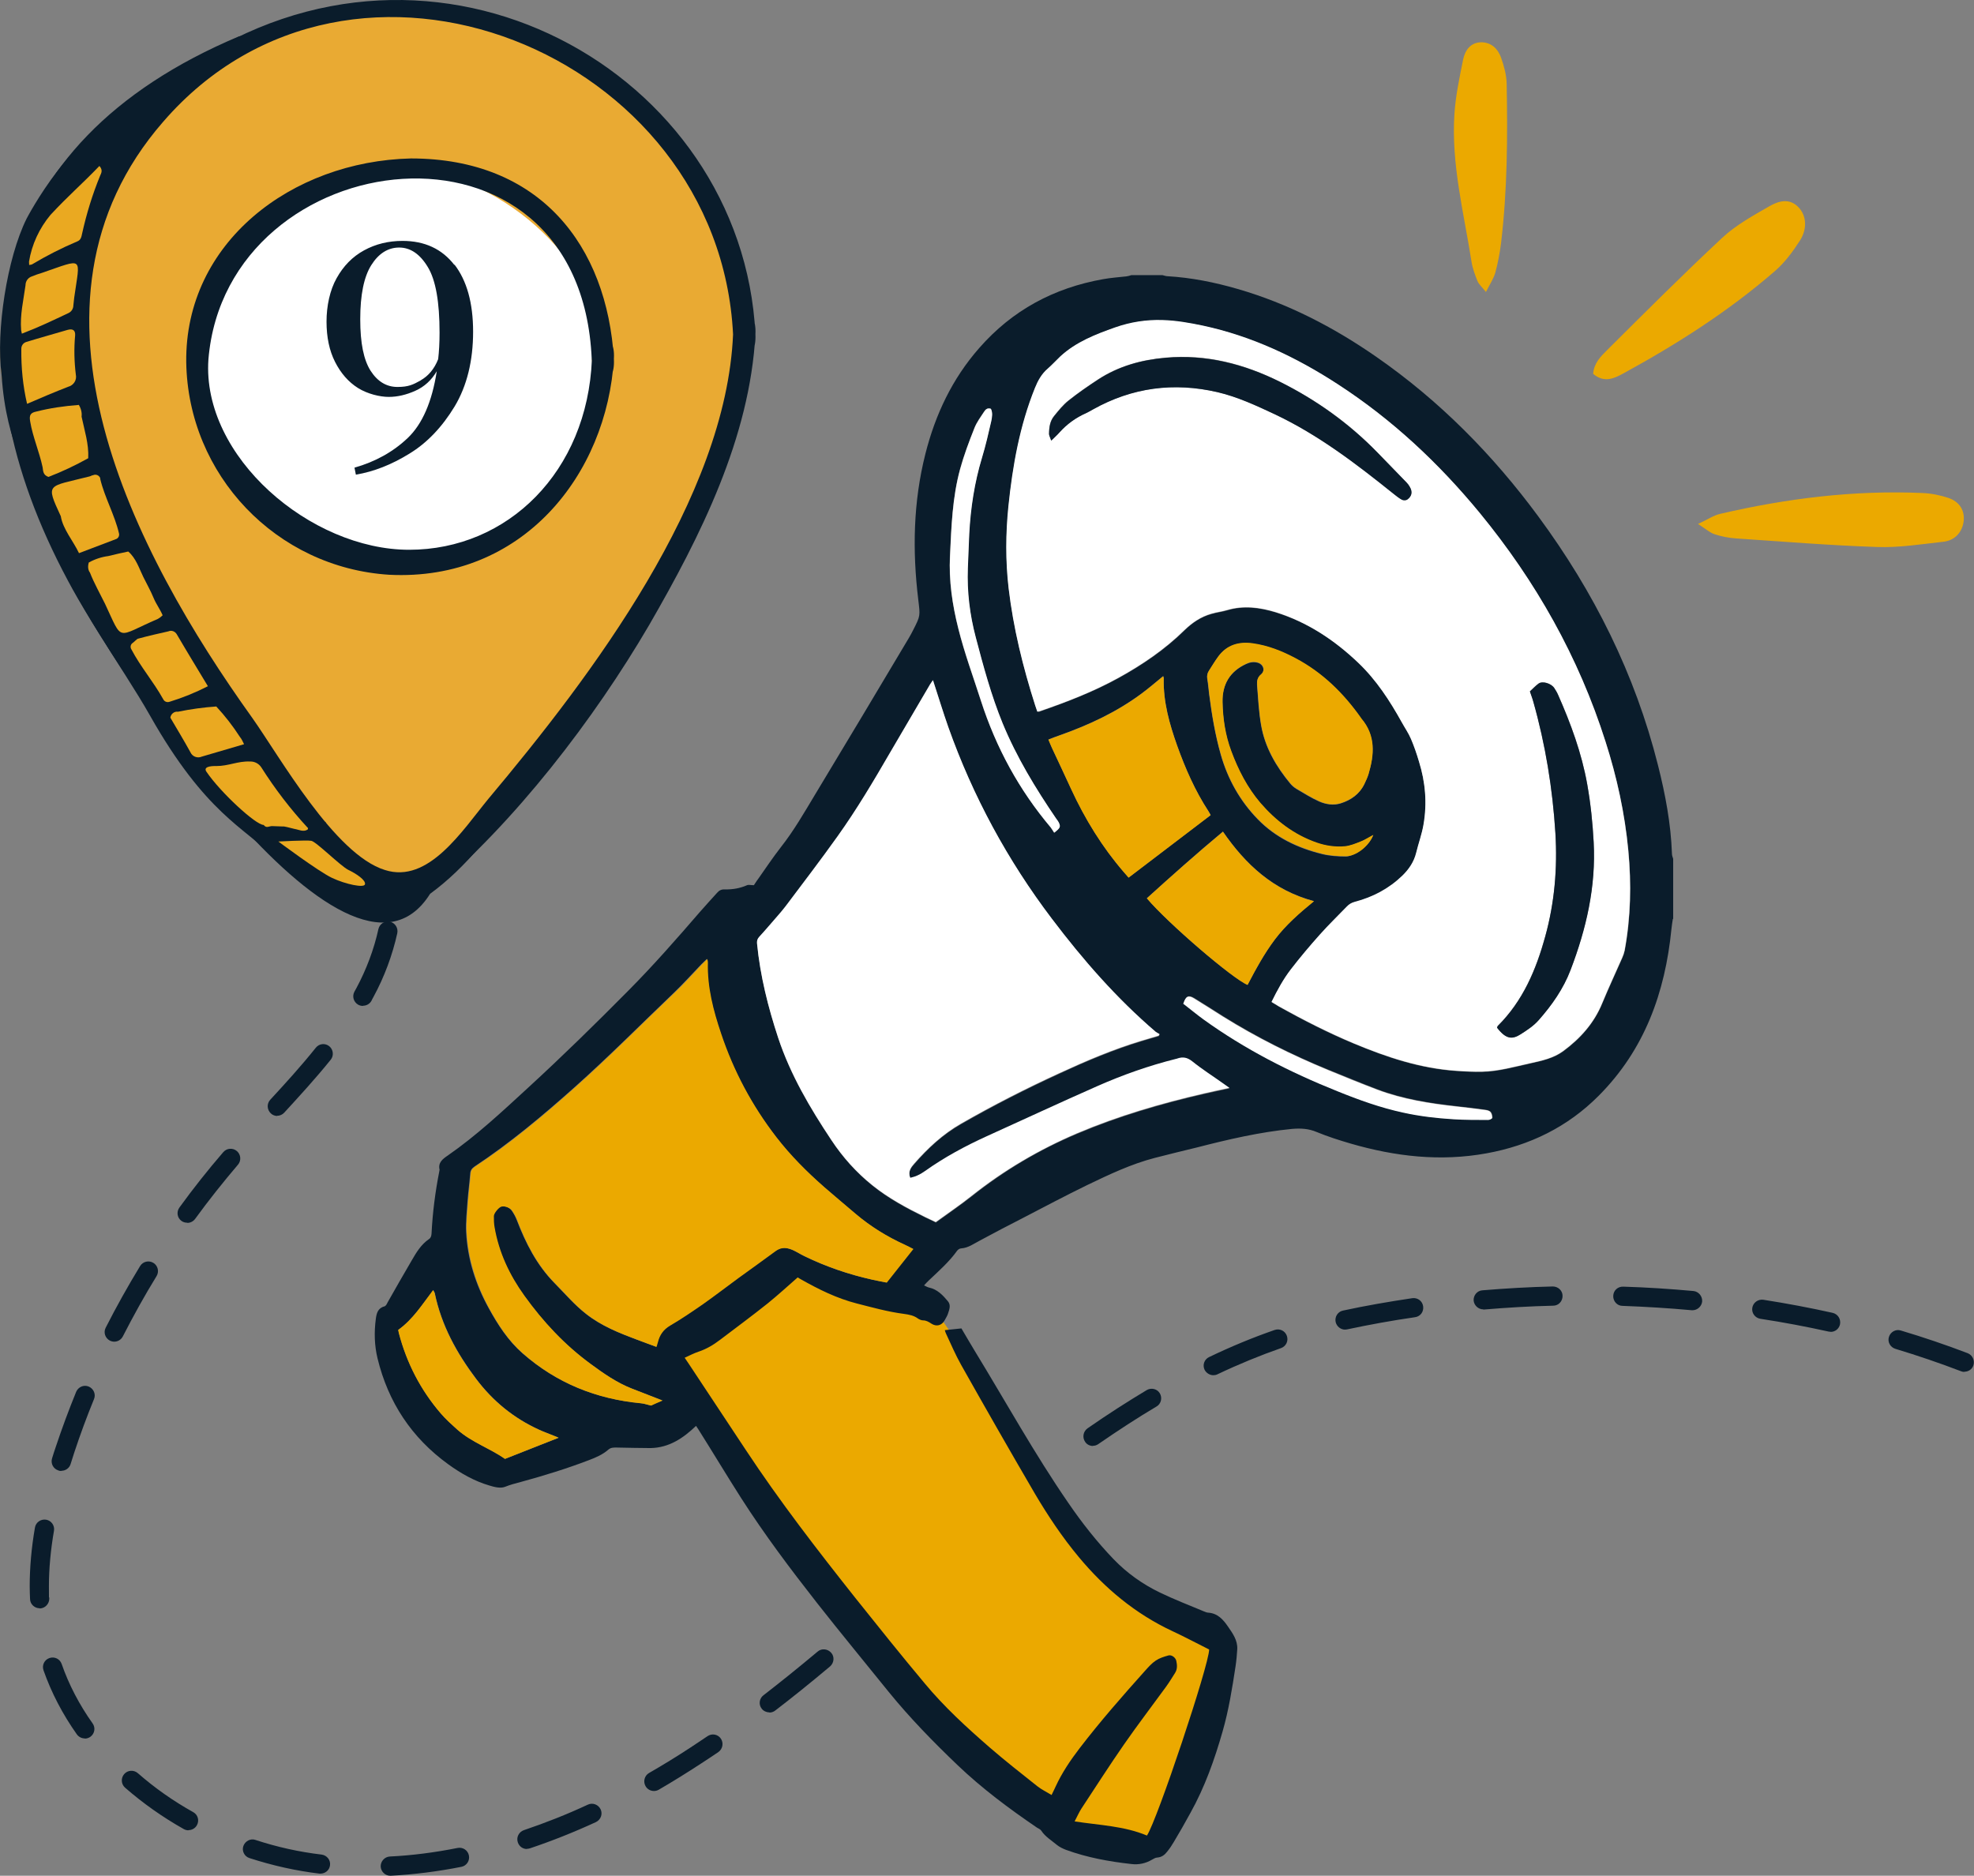 <?xml version="1.0" encoding="UTF-8"?>
<svg xmlns="http://www.w3.org/2000/svg" version="1.1" viewBox="0 0 1129.9 1073.7">
  <rect x="0" y="0" width="1129.9" height="1073.7" fill="#808080" stroke="none"/>
  <defs>
    <style>
      .cls-1 {
        fill: none;
      }

      .cls-2 {
        fill: #e9aa33;
      }

      .cls-3 {
        fill: #0a1c2b;
      }

      .cls-4 {
        isolation: isolate;
      }

      .cls-5 {
        fill: #ea9823;
      }

      .cls-6 {
        fill: #fff;
      }

      .cls-7 {
        fill: #eaa921;
      }

      .cls-8 {
        fill: #eba900;
      }
    </style>
  </defs>
  <!-- Generator: Adobe Illustrator 28.6.0, SVG Export Plug-In . SVG Version: 1.2.0 Build 709)  -->
  <g>
    <g id="Layer_1">
      <path class="cls-8" d="M911.9,214c.5-6.2,4.3-9.9,7.8-13.4,21.8-21.7,43.5-43.4,66-64.4,7.8-7.3,17.6-12.7,27-18.1,5.2-3,11.5-5,16.8.6,4.3,4.5,5.2,11.9.9,18.8-4.1,6.4-8.8,12.8-14.5,17.7-26.5,23-55.9,41.7-86.6,58.5-5.3,2.9-11,5.7-17.4.3h0Z"/>
      <path class="cls-8" d="M971.8,300c5.8-2.7,9.2-5.1,13-5.9,37.9-8.8,76.3-13.6,115.4-11.9,5.1.2,10.2,1.2,15,2.8,6.5,2.2,9.4,7.2,8.8,13.2-.7,6.3-5,11.2-11.6,11.9-12.7,1.4-25.5,3.5-38.2,3-26.9-.9-53.7-3.1-80.6-4.9-4.1-.3-8.3-1.1-12.2-2.4-2.7-.9-5-3-9.5-5.9h0Z"/>
      <path class="cls-8" d="M850.6,167.2c-2.4-3-4.1-4.4-4.9-6.3-1.4-3.5-2.8-7.2-3.4-11-4.4-28.1-11.7-56-9.8-84.7.7-10.5,2.9-20.8,5-31.2,1.1-5.2,4.2-9.7,10.3-9.8,5.8,0,9.6,3.7,11.4,8.8,1.7,4.8,3.1,9.9,3.2,14.9.6,30.5.4,60.9-3.2,91.2-.7,5.7-1.8,11.4-3.3,17-1,3.4-3.1,6.6-5.4,11.1h0Z"/>
      <path class="cls-3" d="M223.4,1073.7c-2.9,0-5.3-2.3-5.5-5.2-.1-3,2.2-5.6,5.2-5.8,12.7-.6,25.8-2.3,38.8-4.9,3-.6,5.9,1.3,6.5,4.3s-1.3,5.9-4.3,6.5c-13.6,2.7-27.2,4.4-40.4,5.1h-.3,0ZM183.5,1072.5c-.2,0-.4,0-.6,0-13.4-1.6-26.9-4.6-40.1-8.9-2.9-.9-4.5-4.1-3.5-6.9s4.1-4.5,6.9-3.5c12.4,4.1,25.2,6.9,37.9,8.4,3,.4,5.2,3.1,4.8,6.1-.3,2.8-2.7,4.8-5.5,4.8h0ZM301.6,1058.4c-2.3,0-4.4-1.4-5.2-3.8-1-2.9.6-6,3.5-7,12.1-4.1,24.4-8.9,36.6-14.6,2.8-1.3,6,0,7.3,2.7,1.3,2.8,0,6-2.7,7.3-12.6,5.8-25.2,10.8-37.7,15-.6.2-1.2.3-1.8.3h0ZM107.9,1047.7c-.9,0-1.8-.2-2.7-.7-12.1-6.8-23.4-14.8-33.6-23.7-2.3-2-2.5-5.5-.5-7.8,2-2.3,5.5-2.5,7.8-.5,9.6,8.4,20.2,15.9,31.7,22.3,2.7,1.5,3.6,4.8,2.1,7.5-1,1.8-2.9,2.8-4.8,2.8h0ZM374.3,1025.2c-1.9,0-3.8-1-4.8-2.8-1.5-2.6-.6-6,2-7.5,8-4.6,16-9.5,23.9-14.7,3.1-2.1,6.4-4.2,9.6-6.4,2.5-1.7,5.9-1.1,7.6,1.4s1.1,5.9-1.4,7.7c-3.3,2.2-6.5,4.4-9.8,6.5-8.1,5.3-16.3,10.4-24.4,15.1-.9.5-1.8.7-2.7.7h0ZM48.5,995.1c-1.7,0-3.4-.8-4.5-2.3-8.2-11.6-14.6-23.9-19.1-36.7-1-2.9.5-6,3.4-7,2.9-1,6,.5,7,3.4,4.1,11.8,10.1,23.3,17.7,34,1.8,2.5,1.2,5.9-1.3,7.7-1,.7-2.1,1-3.2,1h0ZM440.4,980.2c-1.6,0-3.3-.7-4.4-2.1-1.9-2.4-1.4-5.9,1-7.7,9.7-7.5,19.9-15.7,31-25,2.3-2,5.8-1.6,7.8.7s1.6,5.8-.7,7.8c-11.2,9.4-21.5,17.7-31.3,25.2-1,.8-2.2,1.2-3.4,1.2h0ZM501.9,929.1c-1.5,0-3.1-.6-4.1-1.9-2-2.3-1.8-5.8.5-7.8,5.5-4.8,11-9.6,16.5-14.4,4.5-4,9.1-7.9,13.6-11.9,2.3-2,5.8-1.8,7.8.5,2,2.3,1.8,5.8-.5,7.8-4.5,4-9.1,7.9-13.6,11.9-5.5,4.8-11,9.6-16.5,14.4-1,.9-2.3,1.3-3.6,1.3h0ZM22.7,920.6c-2.9,0-5.4-2.3-5.5-5.2-.1-2.5-.2-5-.2-7.5,0-10.6,1-21.9,3-33.5.5-3,3.4-5,6.4-4.5,3,.5,5,3.4,4.5,6.3-1.9,11-2.9,21.7-2.9,31.7s0,4.7.2,7c.1,3-2.2,5.6-5.2,5.8h-.3ZM562.4,876.7c-1.6,0-3.1-.7-4.2-2-2-2.3-1.7-5.8.7-7.8,3.6-3,7.1-5.9,10.4-8.7,7.1-5.9,14.1-11.5,20.8-16.7,2.4-1.9,5.8-1.4,7.7,1s1.4,5.8-1,7.7c-6.6,5.2-13.5,10.7-20.6,16.5-3.3,2.7-6.8,5.6-10.3,8.6-1,.9-2.3,1.3-3.5,1.3h0ZM35.1,842c-.5,0-1.1,0-1.7-.3-2.9-.9-4.5-4-3.6-6.9.7-2.3,1.4-4.5,2.2-6.8,3.5-10.5,7.4-21,11.6-31.3,1.2-2.8,4.4-4.2,7.2-3,2.8,1.2,4.2,4.4,3,7.2-4.1,10-7.9,20.3-11.3,30.6-.7,2.2-1.4,4.4-2.1,6.6-.7,2.3-2.9,3.8-5.2,3.8h0ZM625.6,827.7c-1.7,0-3.5-.8-4.5-2.4-1.7-2.5-1.1-5.9,1.4-7.7,11.5-8,22.9-15.3,33.9-21.9,2.6-1.5,6-.7,7.5,1.9s.7,6-1.9,7.5c-10.8,6.4-22,13.7-33.3,21.5-1,.7-2,1-3.1,1h0ZM694.5,787.2c-2,0-4-1.2-5-3.1-1.3-2.7-.2-6,2.6-7.3,12.5-6,25.1-11.2,37.5-15.5,2.9-1,6,.5,7,3.4s-.5,6-3.4,7c-12,4.2-24.2,9.2-36.4,15-.8.4-1.6.5-2.4.5h0ZM1124.4,785.3c-.7,0-1.3-.1-2-.4-12-4.6-24.6-8.9-37.5-12.8-2.9-.9-4.6-3.9-3.7-6.8s3.9-4.6,6.8-3.7c13.1,3.9,26,8.3,38.3,13,2.8,1.1,4.2,4.3,3.2,7.1-.8,2.2-2.9,3.5-5.1,3.5h0ZM65.4,768c-.8,0-1.7-.2-2.5-.6-2.7-1.4-3.8-4.7-2.4-7.4,6.1-12,12.7-23.8,19.7-35.3,1.6-2.6,5-3.4,7.6-1.8,2.6,1.6,3.4,5,1.8,7.6-6.9,11.2-13.3,22.8-19.3,34.5-1,1.9-2.9,3-4.9,3ZM1047.8,762.3c-.4,0-.8,0-1.2-.1-12.7-2.8-25.8-5.3-39-7.3-3-.5-5.1-3.3-4.6-6.3.5-3,3.3-5,6.3-4.6,13.4,2.1,26.7,4.6,39.7,7.5,3,.7,4.8,3.6,4.2,6.6-.6,2.6-2.8,4.3-5.4,4.3h0ZM769.9,761.1c-2.5,0-4.8-1.8-5.4-4.4-.6-3,1.3-5.9,4.2-6.5,12.9-2.8,26.3-5.1,39.7-7.1,3-.4,5.8,1.6,6.2,4.7s-1.6,5.8-4.7,6.2c-13.2,1.9-26.3,4.3-39,7-.4,0-.8.1-1.2.1h0ZM968.8,750c-.2,0-.3,0-.5,0-13-1.2-26.4-2-39.6-2.5-3,0-5.4-2.6-5.3-5.7s2.6-5.4,5.7-5.3c13.4.4,27,1.3,40.2,2.5,3,.3,5.2,3,5,6-.3,2.8-2.7,5-5.5,5h0ZM849,749.5c-2.8,0-5.2-2.2-5.5-5-.2-3,2-5.7,5-5.9,13.3-1.1,26.8-1.9,40.3-2.2,3,0,5.6,2.3,5.6,5.4s-2.3,5.6-5.4,5.6c-13.2.3-26.5,1.1-39.6,2.2-.2,0-.3,0-.5,0h0ZM107.1,699.9c-1.1,0-2.2-.3-3.2-1-2.5-1.8-3-5.2-1.2-7.7,7.9-10.9,16.3-21.5,25.1-31.7,2-2.3,5.4-2.6,7.8-.6,2.3,2,2.6,5.5.6,7.8-8.5,10-16.8,20.4-24.5,31-1.1,1.5-2.8,2.3-4.4,2.3h0ZM158.7,638.8c-1.3,0-2.7-.5-3.7-1.5-2.2-2.1-2.4-5.5-.3-7.8,8.6-9.3,17.7-19.3,26.1-29.8,1.9-2.4,5.4-2.7,7.7-.8s2.7,5.4.8,7.7c-8.6,10.7-17.9,20.8-26.6,30.3-1.1,1.2-2.6,1.8-4.1,1.8h0ZM207.7,575.8c-.9,0-1.8-.2-2.7-.7-2.6-1.5-3.6-4.8-2.1-7.5.4-.7.7-1.3,1.1-2,5.7-10.6,10.1-22.3,12.6-33.8.7-3,3.6-4.8,6.6-4.2,3,.7,4.8,3.6,4.2,6.6-2.8,12.6-7.4,25-13.7,36.6-.4.7-.8,1.4-1.1,2.1-1,1.8-2.9,2.8-4.8,2.8h0ZM223.8,498.9c-2.7,0-5-2-5.4-4.7-1.9-13-6.6-24.4-14-34.1-1.8-2.4-1.4-5.9,1-7.7s5.9-1.4,7.7,1c8.5,11.1,13.9,24.3,16.1,39.1.4,3-1.6,5.8-4.6,6.2-.3,0-.6,0-.8,0h0Z"/>
      <g id="Group_5273">
        <path id="Path_16908" class="cls-5" d="M382,208.9c0,103.2-121.7,307.4-152.1,307.4S17.8,377.9.9,214.5C-9.5,111.3,121,4,229.9,4s152.1,101.8,152.1,205"/>
        <path id="Path_16909" class="cls-3" d="M375.6,208.9c-3.2,88.8-58.5,193.8-113.6,264.2-20.1,24.8-28.8,34.5-58.5,18.4-36.8-20.1-68.9-52-96.1-82.5-36.8-40-66.4-86.3-85.7-137.5C-10.3,181.9,29.8,106.7,108.2,57c48.8-30.4,111.3-50.4,168.2-30.4,77.6,27.9,97.7,112.7,99.3,182.3,0,16.8,13.6,16.8,12.8,0-3.2-134.5-44.8-214.8-251.7-188.1C-9.8,82.5-29.7,204.6,39,332.6c23.2,44.1,159.3,255.4,207.2,179,40.8-29.6,71.7-90.4,92.5-133.7,25.6-52.8,47.3-109.7,49.6-168.2.8-17.6-12.8-17.6-12.8-.8"/>
        <path id="Path_16910" class="cls-2" d="M426,191.4c0,103.2-165.8,325.1-196.1,325.1S33.8,294.7,33.8,191.4s3.3-39.3,9.6-57.9C68.9,58.6,142.9,4.1,229.9,4.1s196.1,84.1,196.1,187.3"/>
        <path id="Path_16911" class="cls-3" d="M419.6,191.4c-4,93.7-80.9,195.4-140,265.8-15.2,18.5-34.4,48.8-59.3,40.8-28.8-8.9-60.1-64.8-76-87.2C77.1,317,2.1,174.5,93.4,69.7c108.1-125,318.2-40,326.2,121.7.8,16.8,13.6,16.8,12.8,0C425.1,40.9,248.9-58.1,107.2,38-12.2,118.1,21,238.6,79.3,345c32.1,57.7,69.7,117.7,117.7,164.1,23.2,21.6,23.5,24,49.1,2.4,48.8-40.8,94.1-100.1,125.4-153.6,29.6-51.2,57.7-107.3,60.9-166.6.9-16.6-12-16.6-12.8.1"/>
        <path id="Path_16912" class="cls-6" d="M338.8,205.7c7,76.6-60,114.9-110.4,114.9s-117.4-58.1-117.4-105.9,29.2-110.7,115-117.4c50.2-3.9,115,47.5,115,95.5"/>
        <path id="Path_16913" class="cls-3" d="M338.8,205.7c-2.6,64.3-48.2,109-104.6,109s-118.8-53.3-114.9-109c10.3-124.8,213.1-150.7,219.4,0,.9,15.9,13.5,16.6,12.7,0-3.9-65.1-42.3-115-116.2-115-68.4,1.6-129.4,48.2-128.6,116.6,1,64.6,51.6,117.6,116.1,121.7,76.3,3.9,124.8-57.3,128.7-123.9.9-15.9-11.8-15.9-12.7.7"/>
        <line id="Line_278" class="cls-1" x1="36.9" y1="199.4" x2="8.9" y2="214.6"/>
        <line id="Line_284" class="cls-1" x1="49.7" y1="257" x2="20.2" y2="273.9"/>
        <line id="Line_288" class="cls-1" x1="59.4" y1="289" x2="31.4" y2="305"/>
        <line id="Line_290" class="cls-1" x1="65.8" y1="302.6" x2="39.3" y2="317.8"/>
        <line id="Line_292" class="cls-1" x1="73.8" y1="317.8" x2="47.4" y2="334.7"/>
        <line id="Line_294" class="cls-1" x1="79.4" y1="334.7" x2="53" y2="349.9"/>
        <line id="Line_296" class="cls-1" x1="89.9" y1="348.3" x2="61.8" y2="362.7"/>
        <line id="Line_300" class="cls-1" x1="105" y1="377.9" x2="82.6" y2="394"/>
        <line id="Line_302" class="cls-1" x1="114.7" y1="394" x2="100.2" y2="413.1"/>
        <line id="Line_304" class="cls-1" x1="125.9" y1="406" x2="108.2" y2="425.9"/>
      </g>
      <g id="Group_5275">
        <g id="Group_5274">
          <g id="Group_3859">
            <path id="Path_15614" class="cls-3" d="M183.4,484.4c1.3-2.9.1-6.3-2.6-7.8-1.1-.7,6.6-5.4,5.7-5.8-17-9.5-15.1-19.3-28.2-33.8-25.3-27.3-54.2-65.9-67.6-100.7-17.7-45.4-43-85.4-42.2-134.2-.7-43.6,8.2-86.7,25.6-126.4,1.4-2.6,1.2-5.9-.8-8.2-30.4,4.2-58.1,57.7-58.1,57.7C4,147.8-2.4,189.5.9,214.6c2.8,41.5,16.2,56.5,29.6,96,9.6,31.1,39.2,70.4,55.3,98.9,31.9,56.5,54.7,64.5,69.9,80.4.5.7-.4-.7,0,0,65.1,13.5,27.7-5.4,27.7-5.4h0Z"/>
            <path id="Path_15642" class="cls-7" d="M176,474.9c-2.4,1.5-4.9,0-7.4-.4-8.7-2.1-3.2-1.1-12.1-1.6-2.6-.3-3.8,1.6-5.6-.7-4.4.1-24.7-18.6-32.7-30.4-2-2.8,2.1-3.4,5.6-3.3h0c7.1,0,12.3-2.9,19.3-2.6,2.6-.1,5.1,1.2,6.5,3.4,7.8,12.3,16.6,23.8,26.5,34.5.5.1,0,.8,0,1.1"/>
            <path id="Path_15666" class="cls-7" d="M50.8,322c3.4-1.9,7.3-3.2,11.2-3.7,5.1-1.2,6.5-1.6,11.4-2.6,4.4,3.7,6.3,9.8,8.6,14.5,1.8,3.7,4.2,7.9,5.8,11.8s3.7,6.5,5.3,10.2c-.8.8-1.7,1.5-2.8,2.1-24.2,10.4-19.7,13.6-30.2-8.7-2.8-5.7-6.3-11.9-8.6-17.8-1.2-1.6-1.3-3.7-.7-5.7"/>
            <path id="Path_15670" class="cls-7" d="M45.2,316.6c-3.3-7-9.2-13.7-10.4-21.1-8.9-19.3-7.7-16.6,16.5-22.8,1.8-.5.1-.3,2-.7,1.5-.7,3.3,0,4,1.5.1.3.1.5.1.8,2.5,10.4,8.3,20.6,10.7,31,.4,1.5-.5,3-2,3.4l-20.8,7.9"/>
            <path id="Path_15674" class="cls-7" d="M119,392.8c-7,3.6-14.4,6.6-21.9,8.9-1.4.5-3,0-3.7-1.5-5.7-10.2-12.9-18.4-18.2-28.5-.8-1.2-.5-2.9.8-3.7h0c.3-.1,2.5-2.4,3-2.4,5.8-1.6,11.6-2.9,17.4-4.2,1.8-.8,3.8,0,4.8,1.7,5.6,9.6,11.6,19.4,17.8,29.7"/>
            <path id="Path_15675" class="cls-7" d="M15.5,231.2c-2.4-10.3-3.4-20.7-3.3-31.3-.1-2,1.1-3.7,3-4.2,7.8-2.4,15.8-4.6,23.6-6.9,3-.8,4.4.4,4.2,3.2-.7,7.5-.5,15.1.4,22.4.7,3.2-1.3,6.2-4.4,7-7.7,3-15.3,6.2-23.6,9.8"/>
            <path id="Path_15676" class="cls-7" d="M45,231.6c1.3,2,2,4.5,1.7,6.9,1.7,8.1,4.2,15.6,3.8,23.8-7.4,4.1-14.9,7.7-22.8,10.7-3.2-1.1-3-3.7-3.3-5.5-1.9-8.9-5.7-17.6-7.1-26.1-.7-3.7.1-5.1,3.4-5.8,7.9-2,16.1-3.2,24.3-3.8"/>
            <path id="Path_15681" class="cls-7" d="M12.1,189c-.7-8.9,1.3-16.9,2.5-25.7,0-2.4,1.5-4.4,3.7-5.1,1.9-.8,3.7-1.4,5.7-2,24.4-8.4,21.8-9.6,18.5,14l-.5,4.5c0,2-1.1,3.7-2.8,4.5-9.4,4.4-16.5,7.9-26.7,11.8"/>
            <path id="Path_15682" class="cls-7" d="M16.6,149.8c1.6-9.9,5.9-19.1,12.3-26.8,10.7-11.5,17-16.6,28-28,2.1,2.4,1.1,4,.4,5.6-4.4,10.7-7.8,21.8-10.3,33.1-.4,1.9-.7,3.7-2.8,4.5-9,3.8-17.6,8.2-26,13.2l-1.5.3"/>
            <path id="Path_15702" class="cls-7" d="M139.7,426l-24.2,7.1c-2.5,1.1-5.4,0-6.5-2.5-3.8-6.9-7.8-13.5-11.5-19.8.3-2.1,2.2-3.7,4.4-3.4,7.3-1.5,14.7-2.5,21.9-3,5,5.4,9.5,11.2,13.5,17.4,1.1,1.3,1.7,2.8,2.4,4.2"/>
          </g>
        </g>
      </g>
      <path id="Path_23919" class="cls-7" d="M159.3,481.7s16.1-.9,18.9-.4,16.6,14.3,21.1,16.6c4.6,2.2,10.2,5.9,9.6,8.3-.4,2.2-11.1,0-18.9-3.7-7.8-3.7-30.8-20.9-30.8-20.9h0Z"/>
      <g class="cls-4">
        <path class="cls-3" d="M260.1,151.4c7.1,9.2,10.7,22,10.7,38.5s-3.5,31-10.6,42.8c-7.1,11.7-15.7,20.8-25.9,27-10.2,6.3-20.4,10.3-30.6,12l-.8-4c12-3.4,22.2-9.1,30.5-17s13.9-20.7,16.6-38.2c-3,5.1-7.1,8.9-12.3,11.2-5.1,2.3-10.2,3.5-15.2,3.5s-12.2-1.7-17.6-5.1c-5.4-3.4-9.8-8.4-13.1-14.9-3.3-6.5-4.9-14.2-4.9-23.1s1.9-18,5.8-24.9c3.9-7,9.1-12.3,15.7-15.9,6.6-3.6,13.9-5.4,22-5.4,12.7,0,22.6,4.6,29.7,13.8ZM240.8,217.7c4.4-2.5,7.8-6.5,10-12.1.5-4.2.8-9.3.8-15.2,0-17.6-2.2-30.1-6.7-37.5-4.5-7.5-10-11.2-16.4-11.2s-11.8,3.4-16,10.1c-4.2,6.7-6.3,17-6.3,30.9s2,23.3,5.9,29.5c4,6.2,9.1,9.3,15.4,9.3s8.9-1.3,13.4-3.8Z"/>
      </g>
      <path class="cls-8" d="M384.4,771.2l68.6-48.3,80.5,24.6,17.8,25.4s73.7,122,89.8,133.8c16.1,11.9,59.3,33,59.3,33,0,0-21.2,77.1-25.4,91.5-4.2,14.4-23.7,27.9-23.7,27.9l-38.1-7.6s-34.7-25.4-45.7-34.7c-11-9.3-145.7-176.2-153.3-187.2s-29.6-58.5-29.6-58.5h0Z"/>
      <path class="cls-3" d="M957.5,526.1c-.3,1.9-.6,3.9-.8,5.8-3.6,36.3-15.4,69-41.6,95.3-17.8,17.9-39.5,28.5-64.3,33-26.4,4.8-52.2,1.8-77.7-5.6-6.5-1.9-13.1-4-19.4-6.6-4.7-2-9.2-2.2-14.1-1.8-18.5,1.8-36.5,6-54.4,10.6-8.1,2-16.2,3.9-24.2,6-13.5,3.5-26.1,9.5-38.6,15.5-12.5,6.1-24.8,12.6-37.1,19-8.2,4.2-16.3,8.4-24.4,12.8-3.5,1.8-6.6,4.2-10.7,4.5-.9,0-1.9.7-2.4,1.4-4.5,6.3-10.3,11.4-15.9,16.7-1,.9-1.9,1.9-3,3.1,1.2.5,1.9,1,2.8,1.2,4.8,1,8,4.4,10.9,7.9,1.8,2.2.8,4.7,0,7.1-.4,1.3-1.2,2.4-1.8,3.6-1.7,3.2-4.8,4-7.8,2-1.5-1-2.9-1.8-4.7-1.8-.9,0-2-.5-2.8-1-2.4-1.8-5.1-2.3-8-2.7-9.3-1.2-18.2-3.7-27.2-6-11.3-2.9-21.6-8-31.7-13.7-.8-.4-1.5-.9-2-1.2-5.8,5.1-11.4,10.2-17.2,14.9-8.9,7.1-18.1,13.9-27.2,20.8-3.8,2.9-7.8,5.3-12.3,6.8-2.7.9-5.2,2.2-8,3.5,1,1.5,1.8,2.6,2.5,3.7,10.8,16.4,21.7,32.7,32.5,49.1,19.4,29.4,40.9,57.2,62.7,84.7,13.1,16.4,26.2,32.8,39.7,48.9,11.1,13.4,24,25.2,37.1,36.6,8.9,7.7,18.2,15,27.4,22.3,2.4,1.9,5.2,3.2,8.1,5,.9-1.9,1.7-3.4,2.4-5,3.6-7.8,8.4-14.9,13.6-21.7,11.8-15.4,24.6-30,37.5-44.4,1.9-2.1,3.8-4.3,6.2-5.9,2.1-1.4,4.7-2.2,7.2-2.9,1.8-.5,4.1,1.2,4.5,3.1.5,2.3.7,4.7-.7,6.9-1.7,2.7-3.4,5.5-5.3,8.1-8,11-16.2,21.7-23.9,32.8-8.4,12.1-16.4,24.6-24.5,36.9-1.4,2.2-2.4,4.6-3.8,7.2,14.2,2.2,28.3,2.6,41.4,8.1,5.9-8.9,35.6-97.8,35.6-106.5-7-3.5-13.9-7.2-21-10.5-21.2-9.9-38.7-24.5-53.6-42.4-9.5-11.4-17.7-23.7-25.2-36.4-14.3-24.5-28.3-49-42.2-73.7-3.2-5.7-5.8-11.8-8.6-17.8-.3-.5-.4-1.1-.7-2,3.3-.3,6.3-.7,9.5-1,2.7,4.5,5.1,8.8,7.7,13,17.7,29,34.2,58.9,53.5,86.9,7.8,11.4,16.3,22.2,25.9,32.2,7.7,8,16.6,14.3,26.5,19.1,8.1,3.9,16.6,7.2,25,10.7.8.3,1.6.7,2.5.8,5.5.3,8.7,3.9,11.5,8,2.7,3.9,5.5,7.8,5.3,12.8-.2,3.3-.5,6.7-1,10-1.9,12.5-3.9,25-7.4,37.2-4.6,16.1-10.2,31.9-18.4,46.6-3.1,5.7-6.3,11.3-9.6,16.8-1.1,1.9-2.4,3.8-3.8,5.5-1.4,1.8-3.1,3.1-5.6,3.3-1,0-2.1.7-3,1.2-3.7,2.2-7.7,3-11.8,2.5-12.7-1.4-25.3-3.7-37.4-8.1-1.8-.7-3.7-1.6-5.2-2.8-3.1-2.6-6.7-4.7-9-8.2-.5-.8-1.6-1.2-2.4-1.7-16-10.9-31.6-22.5-45.6-35.9-13.8-13.2-27.2-26.9-39.3-41.8-13.7-17-27.6-33.8-41.1-51-15.2-19.4-30.1-39.2-43.4-60-8.3-13-16.2-26.2-24.4-39.2-.5-.8-1.1-1.6-1.4-2.1-7.4,7.1-15.5,12.5-26,12.7-6.4,0-12.9-.2-19.3-.3-1.8,0-3.4-.1-4.9,1.2-3.2,2.8-7.1,4.5-11.1,6-12.8,4.9-25.8,8.9-39,12.5-3.1.8-6.1,1.6-9.1,2.8-2.6,1-6.1.1-9-.8-8.5-2.5-16.2-6.9-23.4-12.1-21-15.2-34.4-35.5-40.5-60.6-1.8-7.4-2-15-1-22.6.4-3.1,1.1-6.2,4.9-7.2.8-.2,1.4-1.3,1.8-2.2,4.6-8.1,9.2-16.2,13.9-24.2,2.6-4.5,5.3-9,9.8-12.1,1.1-.7,1.4-1.8,1.5-3.2.6-11.9,2.1-23.7,4.4-35.4,0-.4.2-.8.2-1.1-1-4.1,1.8-6.2,4.6-8.1,16.6-11.5,31.3-25.3,46.1-38.9,19.6-18,38.6-36.6,57.3-55.5,14.4-14.5,27.8-29.8,41.1-45.2,3.2-3.7,6.5-7.2,9.7-10.8,1.2-1.4,2.5-2.1,4.5-2,4.4.1,8.6-.6,12.7-2.4.9-.4,2.1,0,3.9,0,.6-.8,1.5-2.4,2.6-3.8,4.2-6,8.3-12.1,12.8-17.9,7.5-9.5,13.5-20,19.7-30.3,18-29.8,35.8-59.6,53.6-89.5.9-1.5,1.7-3,2.5-4.6,4.2-8.2,4-8.1,2.9-17.3-3.4-28.1-2.9-56,4.1-83.6,5.7-22.5,15.4-43,30.8-60.5,18.9-21.6,42.7-34.4,70.9-39.4,4.4-.8,8.9-1.1,13.3-1.6,1-.1,1.9-.4,2.8-.7h17.9c1,.2,1.9.6,2.8.6,13.7.8,27.1,3.5,40.2,7.3,28.7,8.3,54.8,21.8,79.3,38.8,36.2,25.1,66.7,56,92.8,91.4,31.8,43.1,55.4,90.3,68.5,142.4,4.2,16.6,7.4,33.5,8,50.7,0,1,.4,1.9.7,2.9v34.3h0ZM593.8,407.5c.7,0,1.1,0,1.4-.2,15.5-5.4,30.8-11.3,45.2-19.2,13.6-7.5,26.5-16.3,37.6-27.2,4.4-4.4,9.4-7.7,15.4-9.4,3-.9,6.1-1.2,9-2.1,9.5-2.8,18.7-1.6,27.9,1.2,18.2,5.6,33.6,15.8,47.2,28.9,10.4,9.9,18.1,21.7,25,34.2,1.7,3.1,3.8,6.1,5.2,9.4,1.8,4.2,3.3,8.6,4.6,13,3.6,11.8,4.7,23.9,2.6,36-1,5.5-2.9,10.8-4.2,16.2-1.3,5.3-4.2,9.5-8,13.2-7.7,7.4-16.9,12.2-27.1,14.9-1.9.5-3.4,1.4-4.7,2.8-5.1,5.3-10.4,10.4-15.2,15.8-5.8,6.5-11.4,13.2-16.7,20-4.4,5.7-7.8,12-11.1,18.7,1.6,1,2.9,1.8,4.3,2.6,13.9,7.8,28,15,42.7,21.1,18.9,7.9,38.1,14.3,58.7,15.7,4.9.3,9.9.6,14.8.5,9.4-.2,18.4-2.8,27.5-4.8,6.5-1.5,13.3-2.9,18.8-6.9,9.8-7.2,17.8-16.1,22.5-27.6,3.6-8.7,7.6-17.2,11.4-25.9.6-1.3,1.1-2.8,1.4-4.2,3.5-19,3.9-38,2.1-57.2-2-21.2-6.5-41.9-13-62.2-15.4-48.4-39.9-91.9-72.1-131.1-23.4-28.5-50.1-53.5-81.2-73.6-23.8-15.4-49.2-27.5-77.1-33.5-7.6-1.6-15.4-3-23.2-3.2-9.2-.3-18.3,1.2-27.1,4.2-11.3,3.9-22.4,8.3-31.4,16.6-2.5,2.3-4.7,4.8-7.2,7-3.5,3-5.6,6.8-7.3,11-8.7,21.7-12.8,44.5-15.2,67.7-1.6,15.6-1.7,31.3.1,46.9,2.7,22.9,8.2,45.2,15.2,67.1.4,1.3.9,2.5,1.3,3.8h0ZM534.1,389.6c-.7,1.1-1.3,1.7-1.7,2.5-7.6,13-15.3,25.9-22.8,38.9-9.5,16.3-19.1,32.6-30.1,48-9.7,13.5-19.8,26.8-29.8,40.1-1.3,1.8-2.8,3.5-4.3,5.2-3.6,4.1-7.2,8.2-10.8,12.3-1,1.1-1.4,2.2-1.2,3.7,1.8,18.5,6.3,36.4,12.1,54,7,21.1,18.2,40.2,30.5,58.6,6.5,9.8,14.2,18.4,23.4,25.8,9.3,7.5,19.6,13,30.2,18.2,2.1,1,4.2,2,6.1,2.9,7-5.1,13.9-9.8,20.4-14.9,18.6-14.8,38.8-26.8,60.7-36,23.4-9.9,47.7-17,72.4-22.7,4.7-1.1,9.4-2,14.6-3.2-1.4-1-2.4-1.7-3.4-2.4-6-4.2-12.2-8.2-17.9-12.8-2.8-2.2-5.3-2.7-8.5-1.6-.2,0-.5.2-.7.2-15.6,3.9-30.7,9.3-45.3,15.7-21.1,9.3-42.1,19-63.1,28.6-12.3,5.6-24.2,12.1-35.3,19.9-1.4,1-2.9,1.9-4.5,2.6-1.3.6-2.7.8-4,1.3-1.5-3.7.3-6,2.2-8.1,7.8-9,16.4-17,26.8-22.9,18.3-10.5,37.1-20.1,56.3-28.9,15.3-7.1,30.9-13.7,47.1-18.6,3.2-1,6.5-1.9,9.8-2.9.2-.3.3-.6.5-.9-.8-.4-1.6-.8-2.2-1.3-22.5-19.1-41.7-41.3-59.4-64.7-25.4-33.5-45.3-70-59.3-109.7-3.1-8.6-5.7-17.4-8.7-26.6h0ZM522.8,715c-1.7-.9-3.4-1.8-5.2-2.6-10.1-4.6-19.5-10.4-28-17.6-6.1-5.1-12.2-10.2-18.2-15.5-9.9-8.7-19.2-18-27.3-28.5-13.8-18-24.4-37.7-31.6-59.2-4.4-13.2-8-26.6-7.6-40.8,0-.4-.1-.9-.3-1.9-1.3,1.3-2.3,2.2-3.2,3.1-5.2,5.4-10.1,10.9-15.5,16.1-19,18.2-37.6,36.9-57.2,54.4-18.2,16.2-36.8,31.8-57.2,45.3-1.6,1.1-2.3,2.3-2.4,4.2-.4,5.2-1.1,10.3-1.5,15.5-.4,5.9-1.1,11.9-.8,17.8.8,15.5,5.4,29.9,12.9,43.5,5.2,9.5,11.1,18.6,19.3,25.8,19.4,17,42.1,26.2,67.8,28.6,1.7.2,3.4.8,5.6,1.3,1.8-.8,4.1-1.8,6.6-2.9-6.2-2.4-11.8-4.6-17.5-6.8-8.6-3.4-16.1-8.7-23.6-14.1-14.9-10.9-27.2-24.2-38-39.1-8.5-11.8-14.6-24.8-17.1-39.2-.4-2.1-.4-4.2-.4-6.3,0-1.7,2.8-5.1,4.3-5.5,1.9-.5,5,.5,6.2,2.4,1.1,1.6,2.1,3.4,2.8,5.2,5.1,13.3,11.4,25.8,21.6,36.2,5.9,6,11.4,12.5,18.1,17.7,8.6,6.8,18.6,10.8,28.8,14.6,3.7,1.4,7.4,2.7,11.3,4.2.3-1.1.6-1.9.8-2.7,1.1-4.1,3.1-7.2,7-9.5,6.5-3.8,12.8-8,19-12.4,6.8-4.8,13.4-9.9,20.1-14.8,7-5.1,14.1-10.1,21.1-15.3,2.8-2,5.3-2.4,8.6-1.3,3,1,5.5,2.8,8.2,4.1,12.3,6,25.2,10.4,38.6,13.4,3,.7,6,1.2,8.4,1.7,5.2-6.6,10-12.7,15.2-19.2h0ZM693,466.6c-.5-.8-.8-1.6-1.3-2.3-7.7-11.7-13.2-24.4-17.9-37.5-4.4-12.4-8-25-7.7-38.4,0-.4-.2-.8-.3-1.4-4.3,3.5-8.2,6.9-12.4,10-14.3,10.6-30.2,18-46.9,23.9-2.1.7-4.1,1.5-6.4,2.4.8,1.8,1.3,3.3,2,4.7,3.7,7.9,7.3,15.8,11,23.6,8,17.2,17.8,33.3,30.2,47.6.9,1,1.8,2,2.7,3.1,15.8-12,31.2-23.8,47-35.8h0ZM786,478.1c-2.6,1.4-4.7,2.8-7.1,3.7-3,1.2-6,2.5-9.2,2.8-5.5.5-10.9-.3-16.1-2.1-12.9-4.5-23.3-12.5-32.2-22.7-7.5-8.8-12.7-18.9-16.7-29.7-3.4-9.1-4.8-18.5-5-28.1-.2-10.2,4.2-17.6,13.6-21.9,2.2-1,4.5-1.4,6.9-.6,3.1,1.1,4,4.6,1.5,6.7-2,1.7-2.3,3.8-2.2,6,.6,7.6,1,15.4,2.3,22.9,2.2,12.8,8.6,23.7,16.8,33.6.9,1.1,2.1,2.1,3.4,2.9,4.3,2.5,8.5,5.2,13,7.2,3.9,1.7,8.3,2.4,12.4,1.1,5.8-1.8,10.7-5.2,13.5-11,.9-1.9,1.8-3.8,2.4-5.8,3.3-11.1,4.1-22-4.1-31.6,0,0-.1-.2-.2-.3-10-14.2-22.1-26.2-37.6-34.3-7.7-4.1-15.8-7.3-24.5-8.5-8-1.1-14.8.9-19.7,7.6-1.9,2.6-3.5,5.4-5.3,8.1-.9,1.4-1.2,2.8-.9,4.6.5,2.9.7,5.9,1.1,8.9,1.5,11.6,3.4,23,6.6,34.3,4,14.1,11,26.6,21.2,37.1,10.2,10.5,22.9,16.5,36.8,19.9,4.4,1.1,9.1,1.4,13.6,1.4s13.2-5.7,15.6-12h0ZM656.5,514.2c11.9,14.2,49.3,46.3,57.6,49.5,4.7-9,9.6-17.9,15.7-26.1,6.2-8.2,13.9-15,22.3-21.8-23.2-6.2-39.1-20.9-52.1-39.8-15,12.5-29.2,25.2-43.5,38.1h0ZM228,761.2c.2.8.2,1.4.4,2,4.5,17.1,12.4,32.4,23.9,45.8,2.9,3.4,6.2,6.4,9.6,9.4,8.3,7.3,18.9,10.8,27.2,16.7,10.5-4.2,20.5-8.1,30.7-12.1-.9-.4-1.7-.8-2.6-1.1-2.9-1.2-5.8-2.2-8.6-3.5-14.5-6.6-26.5-16.4-36.1-29.2-11.1-14.8-19.8-30.6-23.6-48.9-.1-.5-.5-1-.9-1.8-6.2,8.1-11.5,16.6-19.9,22.7h0ZM603.4,476.6c3.5-2.7,3.7-3.5,2.5-5.9-.4-.8-1-1.4-1.5-2.2-11.7-17.3-22.6-35.1-30.6-54.5-6.6-16-11.1-32.6-15.4-49.3-3.4-12.9-5-26-4.5-39.4.3-6.6.4-13.1.8-19.7.7-14.8,3-29.3,7.3-43.6,2.1-6.9,3.6-13.9,5.3-20.9.5-2.4.9-4.8-.2-7.1-2.1-.7-3.1.5-3.9,1.7-2,3-4.2,6-5.5,9.3-3,7.7-6,15.5-8.2,23.5-4.4,16.3-5,33.1-5.8,49.8-.7,14.1,1.4,27.9,4.8,41.6,3.5,14,8.5,27.5,12.9,41.2,8.7,26.8,21.9,51,40,72.6.7.9,1.2,1.9,1.9,2.9h0ZM677.4,574.3c3.8,3,7.6,6.1,11.6,9,23.7,17.1,49.5,30.3,76.6,41.1,12.3,5,24.8,9.4,37.8,12.3,9.5,2.1,19.1,3.2,28.8,3.8,6.6.4,13.2.3,19.8.4.8,0,2.3-.7,2.3-1.2,0-1.1-.3-2.5-1-3.3-.7-.7-2-1-3-1.2-5.4-.7-10.8-1.4-16.3-2-15.5-1.7-30.8-4.1-45.4-9.6-9.5-3.6-18.9-7.5-28.3-11.3-20.8-8.5-40.9-18.6-60-30.5-5.6-3.5-11.1-7.1-16.7-10.5-3.2-1.9-4.7-1.2-6,2.8h0Z"/>
      <path class="cls-6" d="M593.8,407.5c-.4-1.2-.9-2.5-1.3-3.8-7-21.9-12.5-44.2-15.2-67.1-1.8-15.6-1.7-31.2-.1-46.9,2.4-23.1,6.4-45.9,15.2-67.7,1.7-4.2,3.8-8,7.3-11,2.5-2.2,4.8-4.7,7.2-7,9-8.3,20.1-12.6,31.4-16.6,8.8-3.1,17.9-4.5,27.1-4.2,7.8.2,15.6,1.6,23.2,3.2,27.9,6,53.3,18,77.1,33.5,31,20.1,57.7,45.1,81.2,73.6,32.2,39.2,56.7,82.6,72.1,131.1,6.5,20.3,11,41,13,62.2,1.8,19.1,1.4,38.2-2.1,57.2-.3,1.4-.8,2.9-1.4,4.2-3.8,8.6-7.8,17.2-11.4,25.9-4.7,11.6-12.7,20.4-22.5,27.6-5.5,4-12.2,5.5-18.8,6.9-9.1,2-18.1,4.6-27.5,4.8-4.9.1-9.9-.1-14.8-.5-20.6-1.4-39.8-7.8-58.7-15.7-14.7-6.2-28.8-13.4-42.7-21.1-1.4-.8-2.7-1.7-4.3-2.6,3.3-6.7,6.7-13,11.1-18.7,5.3-6.9,10.9-13.5,16.7-20,4.9-5.5,10.2-10.6,15.2-15.8,1.3-1.4,2.8-2.3,4.7-2.8,10.3-2.7,19.4-7.5,27.1-14.9,3.8-3.7,6.7-7.9,8-13.2,1.3-5.4,3.3-10.7,4.2-16.2,2.1-12.2,1.1-24.2-2.6-36-1.3-4.4-2.8-8.8-4.6-13-1.4-3.3-3.5-6.3-5.2-9.4-6.9-12.4-14.6-24.3-25-34.2-13.7-13-29.1-23.2-47.2-28.9-9.2-2.8-18.4-4-27.9-1.2-3,.9-6.1,1.2-9,2.1-6,1.7-10.9,5.1-15.4,9.4-11.2,11-24,19.7-37.6,27.2-14.4,8-29.7,13.9-45.2,19.2-.3.1-.7,0-1.4.2h0ZM856.9,588.2c5.2,6.9,8.9,6.7,13.6,3.7,3.6-2.3,7.4-4.8,10.2-8,7.6-8.6,14.2-18,18.3-28.8,8.9-23.5,14.5-47.6,13.2-73.1-.6-11.2-1.8-22.2-3.7-33.2-3.2-17.9-9.4-34.7-16.7-51.2-.6-1.4-1.4-2.6-2.2-3.9-1.8-2.6-6.7-4-8.9-2.5-1.8,1.3-3.3,2.9-5,4.5.7,2,1.4,3.8,1.9,5.7,7,24.7,11.1,49.9,12.7,75.5,1.2,20-.4,39.7-5.8,59-5.3,19.1-12.8,37-27.2,51.3-.2.2-.2.4-.4.9h0ZM601.7,252.1c2-2,3.4-3.2,4.6-4.6,4.3-4.8,9.4-8.5,15.3-11.1,1.4-.6,2.6-1.4,3.9-2.1,22.5-12.6,46.3-15.6,71.3-9.9,11.6,2.7,22.3,7.7,32.9,12.7,24.9,11.7,46.6,28.4,67.9,45.5,1.5,1.2,3.1,2.5,4.8,3.4.8.4,2.3.4,3-.1,2.7-1.9,3.1-4.5,1.4-7.4-.5-.8-1.1-1.7-1.8-2.4-5.5-5.7-11.1-11.4-16.6-17.1-16.2-16.8-34.9-30.1-55.8-40.5-20.6-10.3-42.2-15.9-65.4-13.8-13.8,1.2-26.9,4.8-38.6,12.4-5.8,3.8-11.6,7.8-17,12.1-3.2,2.5-5.8,5.8-8.3,8.9-2.4,2.9-2.8,6.6-2.9,10.2,0,1,.6,2,1.2,3.7h0Z"/>
      <path class="cls-6" d="M534.1,389.6c3,9.2,5.7,18,8.7,26.6,14.1,39.6,33.9,76.2,59.3,109.7,17.7,23.4,37,45.5,59.4,64.7.7.5,1.5.9,2.2,1.3-.2.3-.3.6-.5.9-3.3,1-6.5,1.9-9.8,2.9-16.2,4.9-31.7,11.5-47.1,18.6-19.2,8.8-38,18.4-56.3,28.9-10.3,5.9-19,14-26.8,22.9-1.9,2.2-3.6,4.5-2.2,8.1,1.4-.4,2.8-.7,4-1.3,1.6-.7,3.1-1.6,4.5-2.6,11.1-7.9,23-14.3,35.3-19.9,21-9.5,42-19.3,63.1-28.6,14.7-6.5,29.7-11.8,45.3-15.7.2,0,.5-.1.7-.2,3.2-1.1,5.7-.6,8.5,1.6,5.7,4.6,11.9,8.5,17.9,12.8,1,.7,2,1.4,3.4,2.4-5.2,1.1-10,2.1-14.6,3.2-24.7,5.7-49,12.8-72.4,22.7-21.8,9.3-42.1,21.2-60.7,36-6.5,5.2-13.4,9.8-20.4,14.9-1.9-.9-4-1.9-6.1-2.9-10.6-5.2-21-10.8-30.2-18.2-9.2-7.4-16.9-16-23.4-25.8-12.3-18.5-23.5-37.5-30.5-58.6-5.8-17.6-10.3-35.5-12.1-54-.1-1.5.2-2.6,1.2-3.7,3.7-4,7.2-8.2,10.8-12.3,1.5-1.7,2.9-3.4,4.3-5.2,10-13.3,20.1-26.5,29.8-40.1,11-15.4,20.6-31.6,30.1-48,7.6-13,15.2-25.9,22.8-38.9.4-.7,1-1.4,1.7-2.5h0Z"/>
      <path class="cls-8" d="M522.8,715c-5.2,6.5-10,12.7-15.2,19.2-2.4-.5-5.4-1-8.4-1.7-13.4-3-26.2-7.4-38.6-13.4-2.8-1.3-5.2-3.1-8.2-4.1-3.3-1.1-5.9-.7-8.6,1.3-7,5.2-14.1,10.2-21.1,15.3-6.7,4.9-13.3,10-20.1,14.8-6.2,4.3-12.5,8.6-19,12.4-3.9,2.3-6,5.4-7,9.5-.2.8-.5,1.6-.8,2.7-3.9-1.4-7.6-2.8-11.3-4.2-10.1-3.8-20.1-7.8-28.8-14.6-6.7-5.2-12.1-11.7-18.1-17.7-10.2-10.4-16.5-22.8-21.6-36.2-.7-1.8-1.7-3.6-2.8-5.2-1.3-1.9-4.3-2.9-6.2-2.4-1.5.4-4.4,3.9-4.3,5.5,0,2.1,0,4.2.4,6.3,2.5,14.5,8.6,27.4,17.1,39.2,10.7,14.9,23.1,28.2,38,39.1,7.4,5.5,14.9,10.7,23.6,14.1,5.6,2.2,11.3,4.4,17.5,6.8-2.6,1.1-4.9,2.1-6.6,2.9-2.2-.5-3.9-1.2-5.6-1.3-25.6-2.4-48.4-11.5-67.8-28.6-8.2-7.2-14.1-16.3-19.3-25.8-7.4-13.6-12-28.1-12.9-43.5-.3-5.9.4-11.9.8-17.8.4-5.2,1.1-10.3,1.5-15.5.1-1.9.8-3.1,2.4-4.2,20.4-13.4,39-29.1,57.2-45.3,19.7-17.5,38.2-36.3,57.2-54.4,5.4-5.1,10.4-10.7,15.5-16.1.9-.9,1.9-1.8,3.2-3.1.2,1,.3,1.4.3,1.9-.4,14.1,3.1,27.5,7.6,40.8,7.2,21.5,17.7,41.2,31.6,59.2,8.1,10.5,17.4,19.8,27.3,28.5,6,5.2,12.1,10.3,18.2,15.5,8.5,7.2,17.9,13,28,17.6,1.8.8,3.5,1.8,5.2,2.6h0Z"/>
      <path class="cls-8" d="M693,466.6c-15.8,12-31.3,23.8-47,35.8-1-1.1-1.8-2.1-2.7-3.1-12.4-14.4-22.3-30.4-30.2-47.6-3.6-7.9-7.3-15.8-11-23.6-.7-1.5-1.2-2.9-2-4.7,2.3-.9,4.3-1.7,6.4-2.4,16.7-5.9,32.6-13.3,46.9-23.9,4.2-3.1,8.1-6.5,12.4-10,.2.6.4,1,.3,1.4-.3,13.4,3.3,26,7.7,38.4,4.7,13.1,10.3,25.8,17.9,37.5.5.7.8,1.5,1.3,2.3h0Z"/>
      <path class="cls-8" d="M786,478.1c-2.5,6.3-9.6,12-15.6,12-4.5,0-9.2-.3-13.6-1.4-14-3.5-26.7-9.5-36.8-19.9-10.2-10.5-17.2-23-21.2-37.1-3.2-11.2-5.1-22.7-6.6-34.3-.4-3-.5-5.9-1.1-8.9-.3-1.7,0-3.2.9-4.6,1.7-2.7,3.4-5.5,5.3-8.1,4.9-6.7,11.8-8.7,19.7-7.6,8.7,1.2,16.8,4.4,24.5,8.5,15.5,8.2,27.6,20.1,37.6,34.3,0,.1.1.2.2.3,8.2,9.7,7.4,20.5,4.1,31.6-.6,2-1.5,3.9-2.4,5.8-2.8,5.8-7.7,9.1-13.5,11-4.1,1.3-8.5.7-12.4-1.1-4.5-2-8.7-4.7-13-7.2-1.3-.8-2.4-1.8-3.4-2.9-8.2-9.9-14.6-20.8-16.8-33.6-1.3-7.5-1.7-15.3-2.3-22.9-.2-2.2.1-4.3,2.2-6,2.5-2.1,1.7-5.6-1.5-6.7-2.3-.8-4.6-.5-6.9.6-9.4,4.3-13.8,11.8-13.6,21.9.2,9.6,1.6,19,5,28.1,4,10.8,9.2,20.9,16.7,29.7,8.8,10.2,19.3,18.2,32.2,22.7,5.2,1.8,10.7,2.6,16.1,2.1,3.1-.3,6.2-1.6,9.2-2.8,2.3-.9,4.5-2.4,7.1-3.7h0Z"/>
      <path class="cls-8" d="M656.5,514.2c14.3-13,28.5-25.6,43.5-38.1,13,18.8,28.8,33.6,52.1,39.8-8.4,6.9-16.1,13.6-22.3,21.8-6.2,8.2-11,17.1-15.7,26.1-8.3-3.3-45.7-35.4-57.6-49.5h0Z"/>
      <path class="cls-8" d="M228,761.2c8.5-6.1,13.7-14.6,19.9-22.7.4.8.8,1.3.9,1.8,3.8,18.3,12.4,34.1,23.6,48.9,9.6,12.8,21.6,22.6,36.1,29.2,2.8,1.3,5.8,2.3,8.6,3.5.9.4,1.8.7,2.6,1.1-10.1,4-20.2,8-30.7,12.1-8.3-5.9-18.9-9.4-27.2-16.7-3.3-3-6.7-6-9.6-9.4-11.5-13.4-19.4-28.7-23.9-45.8-.2-.6-.2-1.2-.4-2h0Z"/>
      <path class="cls-6" d="M603.4,476.6c-.7-1-1.2-2-1.9-2.9-18.2-21.5-31.4-45.8-40-72.6-4.4-13.7-9.4-27.2-12.9-41.2-3.5-13.7-5.5-27.5-4.8-41.6.8-16.7,1.3-33.5,5.8-49.8,2.2-8,5.1-15.8,8.2-23.5,1.3-3.3,3.5-6.2,5.5-9.3.8-1.2,1.8-2.4,3.9-1.7,1.1,2.2.7,4.7.2,7.1-1.6,7-3.2,14-5.3,20.9-4.3,14.2-6.5,28.8-7.3,43.6-.3,6.6-.5,13.1-.8,19.7-.5,13.4,1.1,26.5,4.5,39.4,4.4,16.7,8.9,33.4,15.4,49.3,8,19.4,18.8,37.2,30.6,54.5.5.7,1.1,1.4,1.5,2.2,1.2,2.5,1,3.2-2.5,5.9h0Z"/>
      <path class="cls-6" d="M677.4,574.3c1.3-4,2.8-4.8,6-2.8,5.6,3.4,11.1,7,16.7,10.5,19.1,11.9,39.2,21.9,60,30.5,9.4,3.9,18.8,7.7,28.3,11.3,14.6,5.5,30,7.9,45.4,9.6,5.4.6,10.8,1.2,16.3,2,1.1.1,2.4.4,3,1.2.7.8,1,2.2,1,3.3,0,.5-1.5,1.2-2.3,1.2-6.6,0-13.2,0-19.8-.4-9.7-.6-19.3-1.7-28.8-3.8-13-2.8-25.5-7.3-37.8-12.3-27-10.8-52.9-24-76.6-41.1-4-2.9-7.8-6.1-11.6-9h0Z"/>
      <path class="cls-3" d="M856.9,588.2c.2-.5.3-.7.4-.9,14.4-14.3,22-32.2,27.2-51.3,5.3-19.3,7-39.1,5.8-59-1.6-25.6-5.7-50.8-12.7-75.5-.5-1.9-1.3-3.7-1.9-5.7,1.7-1.5,3.2-3.2,5-4.5,2.2-1.6,7.1-.1,8.9,2.5.8,1.2,1.6,2.5,2.2,3.9,7.3,16.5,13.5,33.3,16.7,51.2,2,11,3.1,22.1,3.7,33.2,1.4,25.4-4.2,49.6-13.2,73.1-4.1,10.8-10.7,20.2-18.3,28.8-2.8,3.2-6.6,5.7-10.2,8-4.7,3-8.3,3.2-13.6-3.7h0Z"/>
      <path class="cls-3" d="M601.7,252.1c-.6-1.8-1.2-2.8-1.2-3.7,0-3.6.5-7.3,2.9-10.2,2.6-3.2,5.2-6.4,8.3-8.9,5.4-4.3,11.2-8.3,17-12.1,11.7-7.6,24.7-11.2,38.6-12.4,23.2-2,44.8,3.6,65.4,13.8,20.8,10.4,39.5,23.8,55.8,40.5,5.5,5.7,11.1,11.4,16.6,17.1.7.7,1.3,1.5,1.8,2.4,1.8,2.9,1.3,5.5-1.4,7.4-.7.5-2.2.5-3,.1-1.7-.9-3.3-2.2-4.8-3.4-21.3-17.1-43-33.7-67.9-45.5-10.7-5-21.4-10-32.9-12.7-25-5.8-48.8-2.7-71.3,9.9-1.3.7-2.6,1.5-3.9,2.1-5.9,2.6-11,6.3-15.3,11.1-1.2,1.4-2.6,2.6-4.6,4.6h0Z"/>
    </g>
  </g>
</svg>
